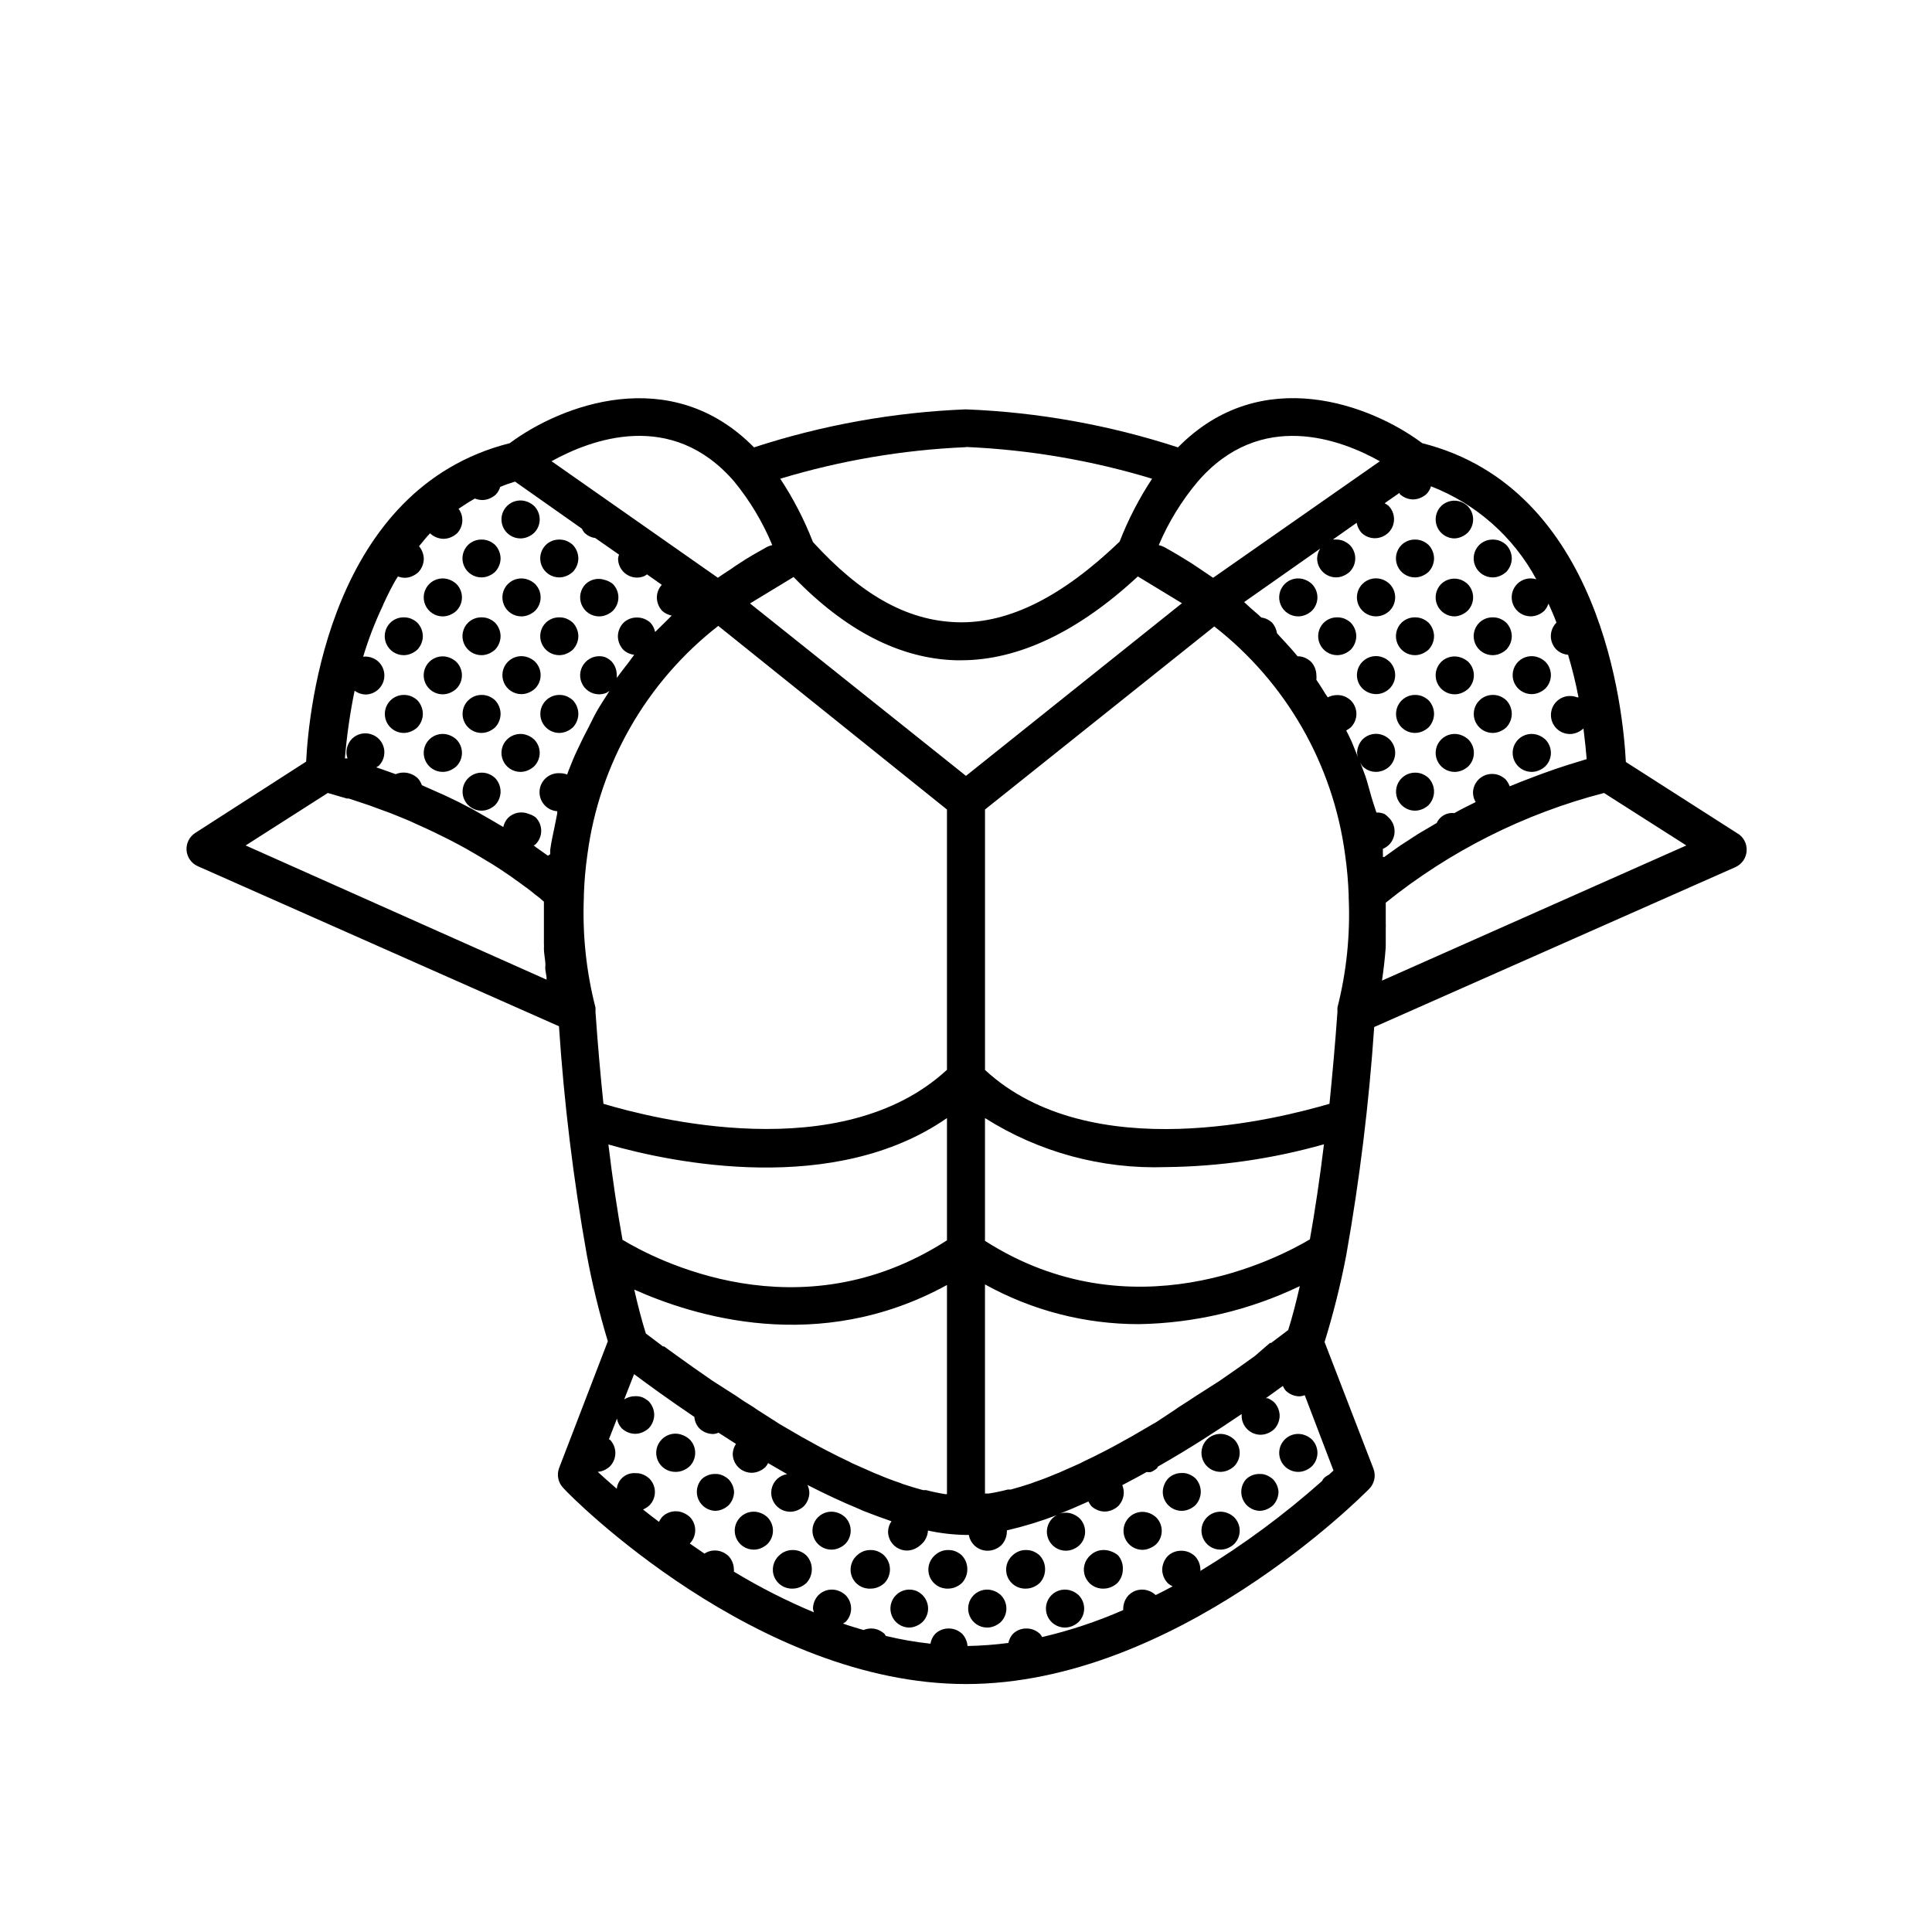 <?xml version="1.0" encoding="UTF-8"?>
<!-- Uploaded to: SVG Repo, www.svgrepo.com, Generator: SVG Repo Mixer Tools -->
<svg fill="#000000" width="800px" height="800px" version="1.1" viewBox="144 144 512 512" xmlns="http://www.w3.org/2000/svg">
 <g>
  <path d="m304.27 297.68c-1.746-0.598-3.68-0.191-5.035 1.059-1.453 1.441-1.891 3.617-1.105 5.508 0.785 1.891 2.633 3.117 4.68 3.106 0.66-0.008 1.309-0.145 1.914-0.402 0.613-0.254 1.176-0.613 1.664-1.059 0.953-0.945 1.492-2.234 1.492-3.578s-0.539-2.629-1.492-3.574c-0.625-0.496-1.344-0.855-2.117-1.059z"/>
  <path d="m281.96 286.69c0.656-0.008 1.309-0.145 1.914-0.402 0.609-0.254 1.172-0.613 1.66-1.059 0.957-0.945 1.492-2.234 1.492-3.578s-0.535-2.629-1.492-3.574c-0.488-0.445-1.051-0.805-1.66-1.059-1.875-0.789-4.043-0.371-5.492 1.059-1.453 1.441-1.891 3.617-1.105 5.508 0.785 1.891 2.637 3.117 4.684 3.106z"/>
  <path d="m284.12 306.95c0.613-0.254 1.176-0.613 1.664-1.059 0.953-0.945 1.488-2.234 1.488-3.578s-0.535-2.629-1.488-3.574c-0.488-0.445-1.051-0.805-1.664-1.059-1.875-0.789-4.043-0.371-5.492 1.059-1.453 1.441-1.887 3.617-1.102 5.508 0.781 1.891 2.633 3.117 4.68 3.106 0.66-0.008 1.309-0.145 1.914-0.402z"/>
  <path d="m284.12 318.28c-1.875-0.789-4.043-0.371-5.492 1.059-1.453 1.441-1.887 3.617-1.102 5.508 0.781 1.891 2.633 3.117 4.68 3.106 0.66-0.008 1.309-0.145 1.914-0.402 0.613-0.254 1.176-0.613 1.664-1.059 0.953-0.945 1.488-2.234 1.488-3.578 0-1.34-0.535-2.629-1.488-3.574-0.488-0.445-1.051-0.805-1.664-1.059z"/>
  <path d="m278.38 339.95c-1.453 1.441-1.891 3.617-1.105 5.508 0.785 1.891 2.637 3.117 4.684 3.106 0.656-0.008 1.309-0.145 1.914-0.402 0.609-0.254 1.172-0.613 1.66-1.059 0.957-0.945 1.492-2.234 1.492-3.578 0-1.34-0.535-2.629-1.492-3.574-0.488-0.445-1.051-0.805-1.66-1.059-1.875-0.789-4.043-0.371-5.492 1.059z"/>
  <path d="m276.66 291.98c-0.016 1.336-0.539 2.613-1.461 3.578-0.488 0.445-1.051 0.805-1.66 1.059-0.605 0.258-1.258 0.395-1.914 0.402-2.047 0.012-3.898-1.215-4.684-3.106-0.785-1.891-0.348-4.066 1.105-5.508 0.957-0.926 2.246-1.434 3.578-1.414 0.652-0.008 1.305 0.113 1.914 0.355 0.609 0.254 1.172 0.613 1.66 1.059 0.922 0.965 1.445 2.242 1.461 3.574z"/>
  <path d="m263.27 306.95c0.609-0.254 1.172-0.613 1.66-1.059 0.957-0.945 1.492-2.234 1.492-3.578s-0.535-2.629-1.492-3.574c-0.488-0.445-1.051-0.805-1.66-1.059-1.879-0.789-4.043-0.371-5.492 1.059-1.453 1.441-1.891 3.617-1.105 5.508 0.785 1.891 2.637 3.117 4.684 3.106 0.656-0.008 1.309-0.145 1.914-0.402z"/>
  <path d="m256.06 312.59c-0.016 1.336-0.539 2.613-1.461 3.578-0.488 0.445-1.051 0.805-1.66 1.059-0.605 0.258-1.258 0.395-1.914 0.402-2.047 0.012-3.898-1.215-4.684-3.106s-0.348-4.066 1.105-5.508c0.957-0.926 2.246-1.434 3.578-1.41 0.652-0.008 1.305 0.109 1.914 0.352 0.609 0.254 1.172 0.613 1.66 1.059 0.922 0.965 1.445 2.242 1.461 3.574z"/>
  <path d="m257.77 319.39c-1.453 1.441-1.891 3.617-1.105 5.508 0.785 1.891 2.637 3.117 4.684 3.106 0.656-0.008 1.309-0.145 1.914-0.402 0.609-0.254 1.172-0.613 1.66-1.059 0.957-0.945 1.492-2.234 1.492-3.578s-0.535-2.629-1.492-3.574c-0.488-0.445-1.051-0.805-1.66-1.059-1.879-0.789-4.043-0.371-5.492 1.059z"/>
  <path d="m263.27 348.16c0.609-0.254 1.172-0.613 1.66-1.059 0.957-0.945 1.492-2.234 1.492-3.578 0-1.34-0.535-2.629-1.492-3.574-0.488-0.445-1.051-0.805-1.66-1.059-1.879-0.789-4.043-0.371-5.492 1.059-1.453 1.441-1.891 3.617-1.105 5.508 0.785 1.891 2.637 3.117 4.684 3.106 0.656-0.008 1.309-0.145 1.914-0.402z"/>
  <path d="m544.64 291.98c-0.016 1.336-0.539 2.613-1.461 3.578-0.488 0.445-1.051 0.805-1.66 1.059-0.605 0.258-1.258 0.395-1.914 0.402-2.047 0.012-3.898-1.215-4.684-3.106-0.785-1.891-0.348-4.066 1.105-5.508 0.957-0.926 2.246-1.434 3.578-1.414 0.652-0.008 1.305 0.113 1.914 0.355 0.609 0.254 1.172 0.613 1.66 1.059 0.922 0.965 1.445 2.242 1.461 3.574z"/>
  <path d="m544.64 333.2c-0.016 1.332-0.539 2.609-1.461 3.574-0.488 0.445-1.051 0.805-1.66 1.059-0.605 0.258-1.258 0.395-1.914 0.402-2.785 0-5.039-2.254-5.039-5.035 0-2.785 2.254-5.039 5.039-5.039 0.652-0.008 1.305 0.109 1.914 0.352 0.609 0.254 1.172 0.613 1.66 1.059 0.934 0.977 1.457 2.277 1.461 3.629z"/>
  <path d="m551.85 318.28c-1.879-0.789-4.043-0.371-5.492 1.059-1.453 1.441-1.891 3.617-1.105 5.508s2.637 3.117 4.684 3.106c0.656-0.008 1.309-0.145 1.914-0.402 0.609-0.254 1.172-0.613 1.66-1.059 0.957-0.945 1.492-2.234 1.492-3.578 0-1.34-0.535-2.629-1.492-3.574-0.488-0.445-1.051-0.805-1.66-1.059z"/>
  <path d="m551.85 338.89c-1.879-0.789-4.043-0.371-5.492 1.059-1.453 1.441-1.891 3.617-1.105 5.508s2.637 3.117 4.684 3.106c0.656-0.008 1.309-0.145 1.914-0.402 0.609-0.254 1.172-0.613 1.66-1.059 0.957-0.945 1.492-2.234 1.492-3.578 0-1.34-0.535-2.629-1.492-3.574-0.488-0.445-1.051-0.805-1.66-1.059z"/>
  <path d="m529.33 286.69c0.656-0.008 1.309-0.145 1.914-0.402 0.609-0.254 1.172-0.613 1.66-1.059 0.953-0.945 1.492-2.234 1.492-3.578s-0.539-2.629-1.492-3.574c-0.488-0.445-1.051-0.805-1.66-1.059-1.82-0.703-3.883-0.289-5.293 1.059-1.453 1.441-1.887 3.617-1.105 5.508 0.785 1.891 2.637 3.117 4.684 3.106z"/>
  <path d="m524.04 291.98c-0.016 1.336-0.539 2.613-1.461 3.578-0.488 0.445-1.051 0.805-1.66 1.059-0.605 0.258-1.258 0.395-1.914 0.402-2.047 0.012-3.898-1.215-4.684-3.106-0.785-1.891-0.348-4.066 1.105-5.508 0.957-0.926 2.246-1.434 3.578-1.414 0.652-0.008 1.305 0.113 1.914 0.355 0.609 0.254 1.172 0.613 1.66 1.059 0.922 0.965 1.445 2.242 1.461 3.574z"/>
  <path d="m531.24 306.95c0.609-0.254 1.172-0.613 1.66-1.059 0.953-0.945 1.492-2.234 1.492-3.578s-0.539-2.629-1.492-3.574c-0.488-0.445-1.051-0.805-1.66-1.059-1.82-0.703-3.883-0.289-5.293 1.059-1.453 1.441-1.887 3.617-1.105 5.508 0.785 1.891 2.637 3.117 4.684 3.106 0.59-0.031 1.172-0.168 1.715-0.402z"/>
  <path d="m524.04 312.59c-0.016 1.336-0.539 2.613-1.461 3.578-0.488 0.445-1.051 0.805-1.66 1.059-0.605 0.258-1.258 0.395-1.914 0.402-2.047 0.012-3.898-1.215-4.684-3.106s-0.348-4.066 1.105-5.508c0.957-0.926 2.246-1.434 3.578-1.41 0.652-0.008 1.305 0.109 1.914 0.352 0.609 0.254 1.172 0.613 1.66 1.059 0.922 0.965 1.445 2.242 1.461 3.574z"/>
  <path d="m544.64 312.59c-0.016 1.336-0.539 2.613-1.461 3.578-0.488 0.445-1.051 0.805-1.66 1.059-0.605 0.258-1.258 0.395-1.914 0.402-2.047 0.012-3.898-1.215-4.684-3.106s-0.348-4.066 1.105-5.508c0.957-0.926 2.246-1.434 3.578-1.41 0.652-0.008 1.305 0.109 1.914 0.352 0.609 0.254 1.172 0.613 1.66 1.059 0.922 0.965 1.445 2.242 1.461 3.574z"/>
  <path d="m531.24 318.28c-1.832-0.688-3.891-0.258-5.293 1.109-1.453 1.441-1.887 3.617-1.105 5.508 0.785 1.891 2.637 3.117 4.684 3.106 0.66-0.008 1.309-0.145 1.914-0.402 0.613-0.254 1.176-0.613 1.664-1.059 0.953-0.945 1.488-2.234 1.488-3.578s-0.535-2.629-1.488-3.574c-0.547-0.484-1.18-0.859-1.863-1.109z"/>
  <path d="m524.04 333.2c-0.016 1.332-0.539 2.609-1.461 3.574-0.488 0.445-1.051 0.805-1.66 1.059-0.605 0.258-1.258 0.395-1.914 0.402-2.785 0-5.039-2.254-5.039-5.035 0-2.785 2.254-5.039 5.039-5.039 0.652-0.008 1.305 0.109 1.914 0.352 0.609 0.254 1.172 0.613 1.66 1.059 0.934 0.977 1.457 2.277 1.461 3.629z"/>
  <path d="m524.04 353.8c-0.016 1.332-0.539 2.609-1.461 3.574-0.488 0.445-1.051 0.805-1.66 1.059-0.605 0.258-1.258 0.395-1.914 0.402-2.785 0-5.039-2.254-5.039-5.035 0-2.785 2.254-5.039 5.039-5.039 0.652-0.008 1.305 0.109 1.914 0.352 0.609 0.254 1.172 0.613 1.66 1.059 0.934 0.977 1.457 2.277 1.461 3.629z"/>
  <path d="m525.95 339.95c-1.453 1.441-1.887 3.617-1.105 5.508 0.785 1.891 2.637 3.117 4.684 3.106 0.66-0.008 1.309-0.145 1.914-0.402 0.613-0.254 1.176-0.613 1.664-1.059 0.953-0.945 1.488-2.234 1.488-3.578 0-1.34-0.535-2.629-1.488-3.574-0.488-0.445-1.051-0.805-1.664-1.059-1.875-0.789-4.043-0.371-5.492 1.059z"/>
  <path d="m505.09 298.73c-0.953 0.945-1.492 2.231-1.492 3.574s0.539 2.633 1.492 3.578c1.457 1.449 3.652 1.871 5.543 1.059 0.594-0.258 1.137-0.613 1.609-1.059 0.953-0.945 1.492-2.234 1.492-3.578s-0.539-2.629-1.492-3.574c-0.473-0.445-1.016-0.805-1.609-1.059-1.891-0.812-4.086-0.395-5.543 1.059z"/>
  <path d="m503.43 312.59c-0.02 1.336-0.539 2.613-1.461 3.578-0.488 0.445-1.051 0.805-1.66 1.059-0.605 0.258-1.258 0.395-1.918 0.402-2.043 0.012-3.894-1.215-4.68-3.106-0.785-1.891-0.348-4.066 1.105-5.508 0.957-0.926 2.246-1.434 3.574-1.41 0.656-0.008 1.309 0.109 1.918 0.352 0.609 0.254 1.172 0.613 1.66 1.059 0.922 0.965 1.441 2.242 1.461 3.574z"/>
  <path d="m508.67 327.95c0.672 0 1.344-0.137 1.965-0.402 0.594-0.258 1.137-0.613 1.609-1.059 0.953-0.945 1.492-2.234 1.492-3.578 0-1.34-0.539-2.629-1.492-3.574-0.473-0.445-1.016-0.801-1.609-1.059-1.891-0.812-4.086-0.395-5.543 1.059-0.953 0.945-1.492 2.234-1.492 3.574 0 1.344 0.539 2.633 1.492 3.578 0.965 0.922 2.242 1.441 3.578 1.461z"/>
  <path d="m276.66 353.8c-0.016 1.332-0.539 2.609-1.461 3.574-0.488 0.445-1.051 0.805-1.66 1.059-0.605 0.258-1.258 0.395-1.914 0.402-2.785 0-5.039-2.254-5.039-5.035 0-2.785 2.254-5.039 5.039-5.039 0.652-0.008 1.305 0.109 1.914 0.352 0.609 0.254 1.172 0.613 1.66 1.059 0.934 0.977 1.457 2.277 1.461 3.629z"/>
  <path d="m297.27 333.2c-0.02 1.332-0.543 2.609-1.461 3.574-0.492 0.445-1.055 0.805-1.664 1.059-0.605 0.258-1.258 0.395-1.914 0.402-2.781 0-5.039-2.254-5.039-5.035 0-2.785 2.258-5.039 5.039-5.039 0.656-0.008 1.305 0.109 1.914 0.352 0.609 0.254 1.172 0.613 1.664 1.059 0.93 0.977 1.453 2.277 1.461 3.629z"/>
  <path d="m276.66 333.2c-0.016 1.332-0.539 2.609-1.461 3.574-0.488 0.445-1.051 0.805-1.66 1.059-0.605 0.258-1.258 0.395-1.914 0.402-2.785 0-5.039-2.254-5.039-5.035 0-2.785 2.254-5.039 5.039-5.039 0.652-0.008 1.305 0.109 1.914 0.352 0.609 0.254 1.172 0.613 1.66 1.059 0.934 0.977 1.457 2.277 1.461 3.629z"/>
  <path d="m256.06 333.2c-0.016 1.332-0.539 2.609-1.461 3.574-0.488 0.445-1.051 0.805-1.66 1.059-0.605 0.258-1.258 0.395-1.914 0.402-2.785 0-5.039-2.254-5.039-5.035 0-2.785 2.254-5.039 5.039-5.039 0.652-0.008 1.305 0.109 1.914 0.352 0.609 0.254 1.172 0.613 1.66 1.059 0.934 0.977 1.457 2.277 1.461 3.629z"/>
  <path d="m276.66 312.59c-0.016 1.336-0.539 2.613-1.461 3.578-0.488 0.445-1.051 0.805-1.66 1.059-0.605 0.258-1.258 0.395-1.914 0.402-2.047 0.012-3.898-1.215-4.684-3.106-0.785-1.891-0.348-4.066 1.105-5.508 0.957-0.926 2.246-1.434 3.578-1.41 0.652-0.008 1.305 0.109 1.914 0.352 0.609 0.254 1.172 0.613 1.66 1.059 0.922 0.965 1.445 2.242 1.461 3.574z"/>
  <path d="m297.27 312.59c-0.02 1.336-0.543 2.613-1.461 3.578-0.492 0.445-1.055 0.805-1.664 1.059-0.605 0.258-1.258 0.395-1.914 0.402-2.047 0.012-3.898-1.215-4.684-3.106-0.785-1.891-0.348-4.066 1.105-5.508 0.961-0.926 2.246-1.434 3.578-1.41 0.656-0.008 1.305 0.109 1.914 0.352 0.609 0.254 1.172 0.613 1.664 1.059 0.918 0.965 1.441 2.242 1.461 3.574z"/>
  <path d="m297.27 291.98c-0.02 1.336-0.543 2.613-1.461 3.578-0.492 0.445-1.055 0.805-1.664 1.059-0.605 0.258-1.258 0.395-1.914 0.402-2.047 0.012-3.898-1.215-4.684-3.106-0.785-1.891-0.348-4.066 1.105-5.508 0.961-0.926 2.246-1.434 3.578-1.414 0.656-0.008 1.305 0.113 1.914 0.355 0.609 0.254 1.172 0.613 1.664 1.059 0.918 0.965 1.441 2.242 1.461 3.574z"/>
  <path d="m488.06 307.35c0.66-0.008 1.312-0.145 1.918-0.402 0.609-0.254 1.172-0.613 1.66-1.059 0.953-0.945 1.492-2.234 1.492-3.578s-0.539-2.629-1.492-3.574c-0.488-0.445-1.051-0.805-1.66-1.059-1.879-0.789-4.043-0.371-5.492 1.059-1.453 1.441-1.891 3.617-1.105 5.508 0.785 1.891 2.637 3.117 4.68 3.106z"/>
  <path d="m604.24 364.73-29.371-18.793c-0.707-13.75-6.398-72.496-53.957-84.488-13.453-10.078-42.621-21.363-64.738 1.109h-0.004c-18.188-5.934-37.105-9.324-56.223-10.074-19.082 0.762-37.969 4.152-56.125 10.074-22.117-22.469-51.289-11.133-64.738-1.109-47.559 11.992-53.254 70.535-53.957 84.387l-29.375 18.895c-1.551 0.992-2.441 2.75-2.316 4.586 0.137 1.852 1.277 3.477 2.973 4.231l95.723 42.422c1.344 20.273 3.797 40.457 7.356 60.457 1.434 7.773 3.301 15.461 5.594 23.023l-12.898 33.555c-0.711 1.844-0.277 3.934 1.109 5.34 1.965 2.32 51.285 51.945 106.71 51.945 55.418 0 104.79-49.625 106.86-51.742 1.387-1.41 1.82-3.496 1.109-5.34l-12.949-33.555c2.344-7.562 4.262-15.25 5.746-23.023 3.555-20.004 6.027-40.188 7.406-60.457l95.723-42.371c1.695-0.758 2.836-2.383 2.973-4.231 0.16-1.992-0.867-3.887-2.621-4.84zm-142.83-93.102c16.676-19.297 38.039-11.133 48.266-5.391l-44.188 30.883-3.727-2.519-2.117-1.41c-2.316-1.461-4.684-2.871-7.152-4.231v-0.004c-0.449-0.219-0.922-0.387-1.41-0.5 2.59-6.09 6.07-11.762 10.328-16.828zm15.113 231.75-4.231 3.023-4.637 3.223-0.504 0.352-5.039 3.223-0.805 0.504c-1.664 1.109-3.375 2.215-5.039 3.273l-0.855 0.605-5.039 3.328-0.805 0.453-5.793 3.375-0.555 0.301c-2.016 1.109-4.031 2.266-6.098 3.324-2.016 1.059-4.082 2.066-6.098 3.023l-0.656 0.352-5.793 2.57-0.906 0.352c-1.863 0.805-3.727 1.512-5.543 2.117l-0.906 0.352c-1.863 0.605-3.629 1.16-5.34 1.613h-0.805c-1.66 0.438-3.344 0.789-5.039 1.059h-1.008v-55.418c12.488 6.926 26.531 10.551 40.809 10.531 14.77-0.254 29.309-3.691 42.625-10.078-0.957 4.18-1.965 8.113-3.074 11.637l-1.863 1.41-2.672 2.016h-0.301zm-71.492-30.535v-32.543c14.285 9.043 30.965 13.57 47.863 12.996 14.195-0.145 28.309-2.18 41.969-6.047-1.109 9.117-2.367 17.531-3.727 25.191-8.469 5.039-47.16 25.293-86.105 0.402zm-5.035-123.23-57.234-45.695 11.539-7.004c13.754 14.207 28.215 21.664 43.074 22.066h1.359c15.113 0 31.035-7.559 46.805-22.219l11.688 7.106zm0-87.16c16.727 0.723 33.301 3.551 49.32 8.414-3.449 5.242-6.34 10.832-8.613 16.676-15.113 14.508-29.32 21.766-42.977 21.363-13.652-0.402-25.746-7.559-38.289-21.262-2.281-5.883-5.188-11.508-8.664-16.777 15.992-4.836 32.527-7.648 49.223-8.363zm-61.414 9.172c4.164 5.082 7.559 10.754 10.074 16.828-0.488 0.113-0.961 0.281-1.41 0.5-2.519 1.41-5.039 2.82-7.203 4.281-0.754 0.453-1.461 0.957-2.168 1.461-0.707 0.504-2.519 1.613-3.629 2.418l-44.082-30.883c10.379-5.742 31.789-13.902 48.418 5.394zm-129.48 96.43 21.766-13.906 5.039 1.461h0.504l5.594 1.863 1.762 0.656 3.578 1.309 2.016 0.805 3.074 1.258 1.965 0.906 2.769 1.258 1.914 0.906 2.57 1.258 1.812 0.906 2.367 1.258 1.664 0.906 2.266 1.309 1.461 0.855 2.168 1.309 1.258 0.754 2.266 1.461 0.805 0.555c1.008 0.656 1.965 1.309 2.82 1.965 0.855 0.555 1.613 1.16 2.367 1.715l0.656 0.453 1.562 1.211 0.605 0.504 1.258 0.957 0.504 0.453 0.656 0.555v1.059 4.484 1.309 4.18 0.016c0.027 0.453 0.027 0.906 0 1.359 0 1.211 0.25 2.367 0.352 3.477 0.102 1.109 0 1.16 0 1.715 0 0.555 0.25 1.664 0.352 2.418h0.004c-0.023 0.215-0.023 0.438 0 0.652zm86.758-22.773c-0.504 1.309-1.109 2.621-1.562 3.981-0.609-0.242-1.262-0.363-1.914-0.352-2.785-0.195-5.199 1.902-5.394 4.684-0.191 2.781 1.906 5.195 4.688 5.391v0.555c-0.301 1.309-0.504 2.719-0.805 4.031-0.301 1.309-0.805 3.727-1.059 5.644v1.16l-0.605 0.402-3.125-2.215-0.656-0.504 0.004-0.004c0.176-0.082 0.348-0.184 0.504-0.305 0.953-0.945 1.488-2.234 1.488-3.578 0-1.34-0.535-2.629-1.488-3.574-0.547-0.406-1.16-0.715-1.816-0.906-1.875-0.789-4.043-0.375-5.492 1.055-0.621 0.684-1.055 1.52-1.258 2.422l-1.965-1.16-1.461-0.855-4.938-2.824-1.109-0.555c-1.965-1.059-4.031-2.066-6.195-3.074l-1.715-0.754-4.18-1.863c-0.25-0.684-0.629-1.316-1.109-1.863-0.488-0.445-1.051-0.805-1.66-1.059-1.336-0.566-2.848-0.566-4.184 0l-3.68-1.309-1.461-0.504 0.656-0.402c0.953-0.949 1.492-2.234 1.492-3.578s-0.539-2.633-1.492-3.578c-0.465-0.453-1.012-0.812-1.613-1.059-1.875-0.789-4.043-0.371-5.488 1.059-0.922 0.965-1.445 2.242-1.461 3.578 0 0.551 0.105 1.098 0.301 1.613h-0.707c0.496-6.027 1.355-12.016 2.57-17.938 0.832 0.625 1.836 0.977 2.871 1.008 1.324-0.004 2.59-0.531 3.527-1.461 0.953-0.945 1.492-2.234 1.492-3.578s-0.539-2.629-1.492-3.578c-0.465-0.453-1.012-0.812-1.613-1.055-0.793-0.332-1.66-0.453-2.516-0.355 1.352-4.5 3.035-8.895 5.035-13.148 0.156-0.309 0.293-0.629 0.406-0.957 1.16-2.418 2.367-5.039 3.777-7.152 0.578 0.215 1.191 0.336 1.812 0.352 0.66-0.008 1.309-0.145 1.914-0.402 0.613-0.258 1.172-0.613 1.664-1.059 0.922-0.965 1.441-2.242 1.461-3.578-0.035-1.219-0.48-2.387-1.262-3.324 0.957-1.16 1.863-2.316 2.922-3.426 0.969 0.922 2.246 1.441 3.578 1.461 0.66-0.008 1.309-0.145 1.914-0.402 0.613-0.258 1.176-0.613 1.664-1.059 1.703-1.777 1.875-4.527 0.402-6.5 1.41-0.957 2.82-1.863 4.332-2.719 0.625 0.254 1.293 0.391 1.965 0.402 0.66-0.008 1.309-0.145 1.914-0.402 0.613-0.258 1.176-0.613 1.664-1.059 0.539-0.574 0.934-1.262 1.16-2.016 1.281-0.547 2.594-1.016 3.93-1.41l17.734 12.492c0.172 0.434 0.43 0.828 0.754 1.16 0.766 0.715 1.734 1.172 2.769 1.309l6.297 4.383h0.004c-0.133 0.34-0.219 0.695-0.254 1.059 0 1.336 0.531 2.617 1.477 3.562 0.945 0.945 2.227 1.477 3.562 1.477 0.656-0.008 1.309-0.145 1.914-0.402 0.246-0.133 0.48-0.285 0.707-0.453l3.93 2.769c-0.84 0.926-1.309 2.129-1.312 3.375 0.02 1.336 0.543 2.613 1.461 3.578 0.711 0.598 1.559 1.012 2.469 1.207l-1.512 1.512-2.871 2.82v0.004c-0.195-0.895-0.609-1.727-1.207-2.418-0.492-0.445-1.055-0.805-1.664-1.059-0.609-0.234-1.262-0.355-1.914-0.355-1.352-0.031-2.656 0.477-3.629 1.414-0.918 0.965-1.441 2.242-1.461 3.574 0.02 1.336 0.543 2.613 1.461 3.578 0.793 0.734 1.801 1.191 2.871 1.309-0.605 0.754-1.109 1.562-1.715 2.316-0.605 0.754-1.965 2.519-2.922 3.828l0.004 0.004c0.023-0.301 0.023-0.605 0-0.906-0.02-1.336-0.539-2.613-1.461-3.578-0.492-0.445-1.051-0.805-1.664-1.059-1.797-0.566-3.762-0.078-5.086 1.262-1.453 1.441-1.891 3.617-1.105 5.508 0.785 1.891 2.633 3.117 4.68 3.106 0.66-0.008 1.309-0.145 1.914-0.402l0.805-0.504h0.004c-0.199 0.25-0.367 0.52-0.504 0.805-0.855 1.309-1.715 2.621-2.519 3.981-0.805 1.359-1.613 3.023-2.367 4.535-0.754 1.512-1.461 2.769-2.117 4.18-0.656 1.414-1.512 3.074-2.168 4.688zm8.062 91.238c-0.805-7.656-1.512-15.77-2.117-24.434h-0.004c0.031-0.367 0.031-0.738 0-1.109-2.449-9.535-3.484-19.383-3.07-29.219v-0.656c0.121-3.609 0.441-7.207 0.957-10.781 3.188-23.914 15.633-45.621 34.66-60.457l60.609 48.668v68.973c-28.012 25.895-78.344 12.797-91.039 9.016zm5.039 35.973c-1.359-7.559-2.621-15.922-3.727-25.191 17.172 4.938 59.945 13.656 89.723-7v32.395c-39.195 25.289-77.535 4.988-86.102-0.203zm85.996 12.043v55.418h-0.504c-1.695-0.27-3.379-0.625-5.039-1.059h-0.805c-1.715-0.453-3.477-1.008-5.34-1.613l-0.906-0.352c-1.812-0.605-3.68-1.309-5.543-2.117l-0.906-0.352-6.148-2.719-0.656-0.352c-2.016-0.957-4.082-1.965-6.098-3.023-2.066-1.059-4.082-2.215-6.098-3.324l-0.555-0.301-5.793-3.375-0.699-0.457-5.293-3.375-0.855-0.605c-1.762-1.059-3.477-2.168-5.039-3.273l-0.805-0.504-5.039-3.223-0.504-0.352-4.637-3.223-4.231-3.023-3.477-2.519h-0.301l-2.672-2.016-1.863-1.41c-1.109-3.527-2.117-7.457-3.074-11.637 15.52 6.945 48.719 17.527 82.879-1.215zm102.43 49.172-1.211 1.109v-0.004c-0.504 0.242-0.965 0.566-1.359 0.957-0.18 0.219-0.332 0.453-0.453 0.707-10.004 8.902-20.797 16.879-32.246 23.832v-0.352-0.004c-0.016-1.332-0.539-2.609-1.461-3.574-0.488-0.445-1.051-0.805-1.66-1.059-0.609-0.242-1.262-0.363-1.914-0.355-1.352-0.031-2.656 0.477-3.629 1.414-0.902 0.977-1.418 2.246-1.461 3.574 0.02 1.336 0.539 2.613 1.461 3.578 0.383 0.359 0.828 0.648 1.309 0.855-1.461 0.805-2.973 1.562-4.484 2.316v0.004c-0.488-0.445-1.051-0.805-1.66-1.059-1.879-0.789-4.043-0.371-5.492 1.059-0.922 0.965-1.441 2.242-1.461 3.574-0.02 0.133-0.02 0.27 0 0.402-6.938 3.043-14.137 5.438-21.512 7.156-0.137-0.312-0.324-0.605-0.555-0.855-0.492-0.445-1.055-0.805-1.664-1.059-0.609-0.242-1.258-0.363-1.914-0.355-1.332-0.02-2.617 0.488-3.578 1.414-0.613 0.68-1.031 1.516-1.207 2.418-3.594 0.469-7.211 0.738-10.832 0.805-0.098-1.203-0.594-2.336-1.41-3.223-0.492-0.445-1.055-0.805-1.664-1.059-0.609-0.242-1.258-0.363-1.914-0.355-1.332-0.02-2.617 0.488-3.578 1.414-0.668 0.73-1.105 1.641-1.258 2.617-3.988-0.434-7.941-1.125-11.84-2.066-0.105-0.191-0.223-0.375-0.352-0.551-0.492-0.445-1.055-0.805-1.664-1.059-0.609-0.242-1.258-0.363-1.914-0.355-0.676 0.004-1.344 0.141-1.965 0.406-1.812-0.555-3.68-1.059-5.441-1.715l0.656-0.402c0.953-0.945 1.488-2.234 1.488-3.578s-0.535-2.629-1.488-3.574c-0.492-0.445-1.055-0.805-1.664-1.059-1.875-0.789-4.043-0.371-5.492 1.059-0.922 0.965-1.441 2.242-1.461 3.574 0.039 0.348 0.125 0.684 0.254 1.008-7.328-3.062-14.418-6.668-21.211-10.781 0.023-0.199 0.023-0.402 0-0.605-0.02-1.332-0.543-2.609-1.461-3.574-0.492-0.445-1.055-0.805-1.664-1.059-1.539-0.633-3.293-0.465-4.684 0.453l-3.879-2.672c1.918-1.957 1.918-5.094 0-7.051-0.492-0.445-1.055-0.805-1.664-1.059-1.965-0.883-4.273-0.418-5.742 1.156-0.301 0.375-0.555 0.781-0.758 1.211-1.512-1.109-2.871-2.215-4.231-3.273 0.609-0.258 1.172-0.613 1.66-1.059 0.957-0.945 1.492-2.234 1.492-3.578s-0.535-2.629-1.492-3.578c-0.488-0.445-1.051-0.801-1.66-1.059-0.605-0.258-1.258-0.375-1.914-0.352-2.527-0.234-4.773 1.609-5.039 4.133-2.117-1.812-3.777-3.324-5.039-4.484 0.52-0.039 1.031-0.156 1.512-0.352 0.609-0.258 1.172-0.613 1.664-1.059 0.953-0.945 1.488-2.234 1.488-3.578s-0.535-2.629-1.488-3.578h-0.25l2.168-5.543-0.004 0.004c0.16 0.957 0.598 1.852 1.258 2.566 0.965 0.922 2.242 1.445 3.578 1.461 0.656-0.008 1.309-0.145 1.914-0.402 0.609-0.254 1.172-0.613 1.664-1.059 0.918-0.965 1.441-2.242 1.461-3.574-0.02-1.336-0.543-2.613-1.461-3.578-0.504-0.43-1.062-0.785-1.664-1.059-0.613-0.223-1.262-0.324-1.914-0.301-1.035-0.004-2.051 0.293-2.922 0.855l2.621-6.699c3.777 2.82 9.32 6.852 15.973 11.336h-0.004c0.09 1.148 0.57 2.234 1.359 3.07 0.965 0.922 2.246 1.445 3.578 1.461 0.508-0.016 1.004-0.133 1.461-0.352l4.637 2.973c-0.523 0.777-0.82 1.684-0.859 2.621 0 1.336 0.531 2.617 1.477 3.562 0.945 0.945 2.227 1.473 3.562 1.473 0.66-0.008 1.309-0.145 1.914-0.402 0.613-0.254 1.172-0.613 1.664-1.059 0.309-0.328 0.562-0.699 0.754-1.105l5.039 2.922c-1.023 0.16-1.977 0.637-2.719 1.359-1.453 1.441-1.891 3.617-1.105 5.508s2.633 3.117 4.68 3.106c0.66-0.008 1.309-0.145 1.914-0.402 0.613-0.254 1.176-0.613 1.664-1.059 0.922-0.965 1.441-2.242 1.461-3.574-0.02-0.719-0.191-1.422-0.504-2.066 4.535 2.316 9.117 4.484 13.652 6.348l1.109 0.504c2.57 1.008 5.039 1.914 7.508 2.769-0.559 0.801-0.875 1.746-0.906 2.723 0 1.336 0.531 2.617 1.473 3.562 0.945 0.945 2.227 1.477 3.562 1.477 0.66-0.012 1.309-0.148 1.914-0.406 0.613-0.254 1.176-0.613 1.664-1.059 1.168-0.938 1.883-2.328 1.965-3.828 3.312 0.715 6.688 1.102 10.078 1.16h0.754c0.422 2.445 2.559 4.219 5.039 4.18 0.656-0.008 1.309-0.145 1.914-0.402 0.609-0.254 1.172-0.613 1.664-1.059 0.918-0.965 1.441-2.242 1.461-3.574v-0.352-0.004c4.484-1.035 8.895-2.383 13.199-4.027-0.402 0.223-0.773 0.492-1.109 0.805-1.453 1.441-1.891 3.617-1.105 5.508s2.637 3.117 4.684 3.106c0.656-0.008 1.309-0.145 1.914-0.402 0.609-0.254 1.172-0.613 1.66-1.059 0.957-0.945 1.492-2.231 1.492-3.574s-0.535-2.633-1.492-3.578c-0.488-0.445-1.051-0.805-1.66-1.059-1.27-0.547-2.711-0.547-3.981 0 2.672-1.008 5.34-2.168 8.012-3.375 0.203 0.43 0.457 0.836 0.754 1.207 0.965 0.922 2.242 1.445 3.578 1.465 0.656-0.012 1.309-0.148 1.914-0.406 0.609-0.254 1.172-0.613 1.664-1.059 0.918-0.965 1.441-2.242 1.461-3.574-0.004-0.676-0.141-1.344-0.406-1.965 2.168-1.16 4.332-2.266 6.449-3.477 0.387 0.051 0.773 0.051 1.16 0 0.609-0.254 1.172-0.613 1.664-1.059 0 0 0-0.301 0.301-0.453 8.062-4.586 15.617-9.473 22.066-13.855v0.453c0 1.336 0.531 2.617 1.477 3.562 0.945 0.945 2.227 1.477 3.562 1.477 0.656-0.008 1.309-0.145 1.914-0.402 0.609-0.258 1.172-0.613 1.664-1.059 0.918-0.965 1.441-2.242 1.461-3.578-0.02-1.332-0.543-2.609-1.461-3.578-0.504-0.426-1.062-0.781-1.664-1.055h-0.555l4.535-3.273v-0.004c0.188 0.48 0.461 0.926 0.805 1.312 0.965 0.918 2.242 1.441 3.578 1.461 0.484-0.023 0.961-0.125 1.41-0.305zm1.059-122.73-0.004-0.004c-0.023 0.371-0.023 0.742 0 1.109-0.605 8.613-1.359 16.777-2.117 24.434-12.895 3.781-63.227 16.93-91.289-8.965v-69.023l60.758-48.516h0.004c19.027 14.832 31.473 36.543 34.66 60.457 0.516 3.574 0.832 7.172 0.957 10.781v0.605c0.445 9.797-0.559 19.609-2.973 29.117zm8.715-56.781c-0.453-1.512-0.805-3.023-1.309-4.484-0.504-1.461-0.957-2.469-1.41-3.727l-0.004-0.004c0.176 0.395 0.398 0.766 0.656 1.109 1.457 1.453 3.652 1.871 5.543 1.059 0.594-0.258 1.137-0.613 1.609-1.059 0.953-0.945 1.492-2.234 1.492-3.578 0-1.34-0.539-2.629-1.492-3.574-0.473-0.445-1.016-0.801-1.609-1.059-1.891-0.812-4.086-0.395-5.543 1.059-0.902 0.977-1.418 2.246-1.461 3.574 0.035 0.414 0.117 0.82 0.25 1.211-0.555-1.359-1.059-2.769-1.664-4.133-0.605-1.359-0.957-2.016-1.461-3.023l0.004 0.004c0.43-0.223 0.836-0.492 1.207-0.809 0.953-0.945 1.492-2.234 1.492-3.574 0-1.344-0.539-2.633-1.492-3.578-0.488-0.445-1.051-0.805-1.66-1.059-0.609-0.242-1.262-0.359-1.918-0.352-0.875-0.004-1.738 0.203-2.516 0.602l-0.656-0.957c-0.754-1.211-1.512-2.469-2.367-3.68v0.004c0.047-0.418 0.047-0.84 0-1.262-0.02-1.332-0.543-2.609-1.461-3.574-0.492-0.445-1.055-0.805-1.664-1.059-0.59-0.242-1.227-0.363-1.863-0.352-0.555-0.707-1.16-1.359-1.715-2.016-0.555-0.656-2.215-2.418-3.324-3.629l-0.402-0.453c-0.164-1.043-0.617-2.023-1.309-2.82-0.492-0.445-1.055-0.805-1.664-1.059-0.391-0.148-0.797-0.25-1.211-0.305-0.855-0.855-1.812-1.613-2.719-2.418l-1.812-1.664 20.152-14.156v0.004c-0.496 0.766-0.777 1.652-0.809 2.566 0 1.336 0.531 2.617 1.477 3.562 0.945 0.945 2.227 1.477 3.562 1.477 0.66-0.008 1.309-0.145 1.914-0.402 0.613-0.254 1.172-0.613 1.664-1.059 0.953-0.945 1.488-2.234 1.488-3.578s-0.535-2.629-1.488-3.574c-0.492-0.445-1.051-0.805-1.664-1.059-0.609-0.242-1.258-0.363-1.914-0.355h-0.855l6.297-4.434c0.18 0.973 0.613 1.875 1.258 2.621 1.461 1.453 3.652 1.871 5.543 1.059 0.594-0.258 1.141-0.613 1.613-1.059 0.953-0.945 1.488-2.234 1.488-3.578 0-1.34-0.535-2.629-1.488-3.574-0.316-0.25-0.652-0.469-1.008-0.656l3.981-2.769v0.301c0.965 0.922 2.242 1.441 3.578 1.461 0.656-0.008 1.309-0.145 1.914-0.402 0.609-0.254 1.172-0.613 1.66-1.059 0.539-0.57 0.938-1.262 1.16-2.016 11.938 4.629 21.836 13.367 27.91 24.637-1.773-0.559-3.711-0.094-5.039 1.211-1.453 1.441-1.887 3.617-1.102 5.508 0.781 1.891 2.633 3.117 4.68 3.106 0.66-0.008 1.309-0.145 1.914-0.402 0.613-0.254 1.176-0.613 1.664-1.059 0.492-0.559 0.871-1.207 1.109-1.914 0.754 1.664 1.461 3.273 2.117 5.039h-0.004c-0.953 0.945-1.488 2.234-1.488 3.574 0 1.344 0.535 2.633 1.488 3.578 0.84 0.793 1.926 1.273 3.074 1.359 1.113 3.715 2.039 7.481 2.769 11.285-0.113-0.02-0.234-0.02-0.352 0-0.609-0.238-1.258-0.359-1.914-0.352-2.781 0-5.039 2.258-5.039 5.039s2.258 5.039 5.039 5.039c0.66-0.008 1.309-0.145 1.914-0.406 0.609-0.254 1.172-0.609 1.664-1.055 0.402 3.273 0.707 6.098 0.855 8.113l-1.309 0.402c-2.316 0.707-4.637 1.41-6.852 2.168l-1.562 0.555c-2.621 0.906-5.039 1.863-7.559 2.82l-1.613 0.656-1.512 0.605 0.004-0.008c-0.254-0.684-0.629-1.316-1.109-1.863-0.492-0.445-1.055-0.801-1.664-1.059-0.609-0.238-1.258-0.359-1.914-0.352-2.781 0-5.039 2.258-5.039 5.039 0.027 0.852 0.27 1.684 0.707 2.418l-3.125 1.562-1.059 0.555-1.461 0.805c-1.965-0.246-3.863 0.816-4.684 2.621l-5.039 2.973-0.453 0.301-4.031 2.621-1.16 0.805-3.223 2.316h-0.352c0.023-0.316 0.023-0.637 0-0.957v-1.211 0.004c0.594-0.258 1.141-0.617 1.613-1.059 0.953-0.945 1.488-2.234 1.488-3.578s-0.535-2.629-1.488-3.578c-0.367-0.41-0.793-0.77-1.262-1.055-0.656-0.262-1.359-0.383-2.066-0.355-0.602-1.863-1.156-3.477-1.609-5.137zm3.074 49.676c0.402-2.621 0.754-5.594 1.008-8.918h-0.004c-0.023-0.152-0.023-0.305 0-0.453v-4.637c0.027-0.336 0.027-0.672 0-1.008v-4.586-1.059 0.004c16.996-13.688 36.715-23.598 57.84-29.07l21.816 13.906z"/>
  <path d="m484.49 525.45c-1.453 1.441-1.891 3.621-1.105 5.512 0.785 1.891 2.637 3.117 4.68 3.106 0.66-0.008 1.312-0.145 1.918-0.402 0.609-0.258 1.172-0.613 1.66-1.059 0.953-0.945 1.492-2.234 1.492-3.578s-0.539-2.629-1.492-3.578c-0.488-0.441-1.051-0.801-1.66-1.055-1.879-0.789-4.043-0.375-5.492 1.055z"/>
  <path d="m469.38 533.66c0.609-0.258 1.172-0.613 1.66-1.059 0.953-0.945 1.492-2.234 1.492-3.578s-0.539-2.629-1.492-3.578c-0.488-0.441-1.051-0.801-1.66-1.055-1.879-0.789-4.043-0.375-5.492 1.055-1.453 1.441-1.891 3.621-1.105 5.512s2.633 3.117 4.68 3.106c0.66-0.008 1.309-0.145 1.918-0.402z"/>
  <path d="m462.22 539.35c-0.02 1.336-0.539 2.613-1.461 3.578-0.488 0.445-1.051 0.801-1.664 1.059-0.605 0.258-1.254 0.395-1.914 0.402-2.781 0-5.035-2.258-5.035-5.039 0.039-1.328 0.559-2.598 1.461-3.578 0.969-0.934 2.277-1.445 3.625-1.41 0.656-0.031 1.312 0.09 1.914 0.355 0.613 0.254 1.176 0.613 1.664 1.055 0.902 0.977 1.406 2.25 1.41 3.578z"/>
  <path d="m482.82 539.35c-0.02 1.336-0.539 2.613-1.461 3.578-0.488 0.445-1.051 0.801-1.66 1.059-0.609 0.258-1.258 0.395-1.918 0.402-1.941-0.078-3.664-1.266-4.426-3.055-0.766-1.785-0.434-3.852 0.852-5.309 0.957-0.926 2.242-1.434 3.574-1.41 0.66-0.035 1.316 0.086 1.918 0.352 0.609 0.254 1.172 0.613 1.66 1.059 0.863 0.902 1.383 2.078 1.461 3.324z"/>
  <path d="m469.38 545c-1.879-0.789-4.043-0.371-5.492 1.059-1.453 1.441-1.891 3.617-1.105 5.508s2.633 3.117 4.68 3.106c0.66-0.008 1.309-0.145 1.918-0.402 0.609-0.254 1.172-0.613 1.66-1.059 0.953-0.945 1.492-2.234 1.492-3.578s-0.539-2.629-1.492-3.574c-0.488-0.445-1.051-0.805-1.66-1.059z"/>
  <path d="m448.77 554.27c0.613-0.254 1.176-0.613 1.664-1.059 1.941-1.98 1.918-5.152-0.051-7.106-0.488-0.441-1.051-0.801-1.66-1.055-1.879-0.789-4.043-0.375-5.492 1.055-1.453 1.441-1.891 3.621-1.105 5.512s2.633 3.117 4.68 3.106c0.68-0.016 1.348-0.172 1.965-0.453z"/>
  <path d="m441.56 559.96c-0.02 1.336-0.539 2.613-1.461 3.578-0.488 0.445-1.051 0.805-1.664 1.059-0.605 0.258-1.254 0.395-1.914 0.402-2.141 0.105-4.113-1.152-4.918-3.137-0.809-1.988-0.27-4.266 1.344-5.68 0.957-0.926 2.242-1.434 3.574-1.41 0.656-0.008 1.305 0.109 1.914 0.352 0.684 0.234 1.316 0.594 1.867 1.059 0.895 1.047 1.348 2.402 1.258 3.777z"/>
  <path d="m428.16 565.65c-1.875-0.789-4.043-0.371-5.488 1.059-1.457 1.441-1.891 3.617-1.105 5.508s2.633 3.117 4.68 3.106c0.66-0.008 1.309-0.145 1.914-0.402 0.613-0.254 1.176-0.613 1.664-1.059 0.953-0.945 1.488-2.234 1.488-3.578s-0.535-2.629-1.488-3.574c-0.488-0.445-1.051-0.805-1.664-1.059z"/>
  <path d="m400.35 559.96c-0.02 1.336-0.539 2.613-1.461 3.578-0.488 0.445-1.051 0.805-1.664 1.059-0.605 0.258-1.254 0.395-1.914 0.402-2.141 0.105-4.113-1.152-4.918-3.137-0.809-1.988-0.27-4.266 1.34-5.68 0.961-0.926 2.246-1.434 3.578-1.41 0.656-0.008 1.305 0.109 1.914 0.352 0.613 0.254 1.176 0.613 1.664 1.059 0.969 1.016 1.496 2.375 1.461 3.777z"/>
  <path d="m420.96 559.96c-0.02 1.336-0.539 2.613-1.461 3.578-0.488 0.445-1.051 0.805-1.664 1.059-0.605 0.258-1.254 0.395-1.914 0.402-2.141 0.105-4.113-1.152-4.918-3.137-0.809-1.988-0.27-4.266 1.344-5.68 0.957-0.926 2.242-1.434 3.574-1.41 0.656-0.008 1.305 0.109 1.914 0.352 0.613 0.254 1.176 0.613 1.664 1.059 0.969 1.016 1.496 2.375 1.461 3.777z"/>
  <path d="m407.55 565.65c-1.875-0.789-4.043-0.371-5.492 1.059-1.453 1.441-1.887 3.617-1.105 5.508 0.785 1.891 2.637 3.117 4.684 3.106 0.66-0.008 1.309-0.145 1.914-0.402 0.613-0.254 1.176-0.613 1.664-1.059 0.953-0.945 1.488-2.234 1.488-3.578s-0.535-2.629-1.488-3.574c-0.488-0.445-1.051-0.805-1.664-1.059z"/>
  <path d="m379.85 559.96c-0.02 1.336-0.543 2.613-1.461 3.578-0.492 0.445-1.055 0.805-1.664 1.059-0.605 0.258-1.258 0.395-1.914 0.402-2.16 0.156-4.176-1.086-5.012-3.086-0.832-1.996-0.297-4.305 1.332-5.731 0.961-0.926 2.246-1.434 3.578-1.41 0.656-0.008 1.305 0.109 1.914 0.352 0.609 0.254 1.172 0.613 1.664 1.059 1.004 1 1.566 2.359 1.562 3.777z"/>
  <path d="m386.95 565.65c-1.875-0.789-4.043-0.371-5.492 1.059-1.434 1.422-1.879 3.562-1.133 5.438 0.746 1.879 2.539 3.129 4.559 3.176 0.66-0.008 1.309-0.145 1.914-0.402 0.613-0.254 1.176-0.613 1.664-1.059 0.953-0.945 1.492-2.234 1.492-3.578s-0.539-2.629-1.492-3.574c-0.445-0.434-0.953-0.789-1.512-1.059z"/>
  <path d="m366.29 554.27c0.609-0.254 1.172-0.613 1.664-1.059 0.953-0.945 1.488-2.234 1.488-3.578s-0.535-2.629-1.488-3.574c-0.492-0.445-1.055-0.805-1.664-1.059-1.875-0.789-4.043-0.371-5.492 1.059-1.453 1.441-1.891 3.617-1.105 5.508 0.785 1.891 2.637 3.117 4.684 3.106 0.66-0.008 1.309-0.145 1.914-0.402z"/>
  <path d="m359.14 559.96c-0.02 1.336-0.543 2.613-1.461 3.578-0.492 0.445-1.055 0.805-1.664 1.059-0.605 0.258-1.254 0.395-1.914 0.402-2.141 0.105-4.113-1.152-4.922-3.137-0.805-1.988-0.266-4.266 1.344-5.68 0.961-0.926 2.246-1.434 3.578-1.41 0.656-0.008 1.305 0.109 1.914 0.352 0.609 0.254 1.172 0.613 1.664 1.059 0.969 1.016 1.492 2.375 1.461 3.777z"/>
  <path d="m345.69 554.27c0.609-0.254 1.172-0.613 1.664-1.059 0.953-0.945 1.488-2.234 1.488-3.578s-0.535-2.629-1.488-3.574c-0.492-0.445-1.055-0.805-1.664-1.059-1.875-0.789-4.043-0.371-5.492 1.059-1.453 1.441-1.891 3.617-1.105 5.508s2.637 3.117 4.684 3.106c0.66-0.008 1.309-0.145 1.914-0.402z"/>
  <path d="m323.17 534.06c0.656-0.008 1.309-0.145 1.914-0.402 0.609-0.258 1.172-0.613 1.664-1.059 0.953-0.945 1.488-2.234 1.488-3.578s-0.535-2.629-1.488-3.578c-0.492-0.441-1.055-0.801-1.664-1.055-1.93-0.883-4.207-0.461-5.691 1.055-1.453 1.441-1.891 3.621-1.105 5.512s2.633 3.117 4.68 3.106z"/>
  <path d="m338.54 539.35c-0.02 1.336-0.543 2.613-1.461 3.578-0.492 0.445-1.055 0.801-1.664 1.059-0.605 0.258-1.258 0.395-1.914 0.402-1.941-0.078-3.664-1.266-4.43-3.055-0.762-1.785-0.43-3.852 0.852-5.309 0.961-0.926 2.246-1.434 3.578-1.41 0.656-0.035 1.312 0.086 1.914 0.352 0.609 0.254 1.172 0.613 1.664 1.059 0.863 0.902 1.379 2.078 1.461 3.324z"/>
 </g>
</svg>